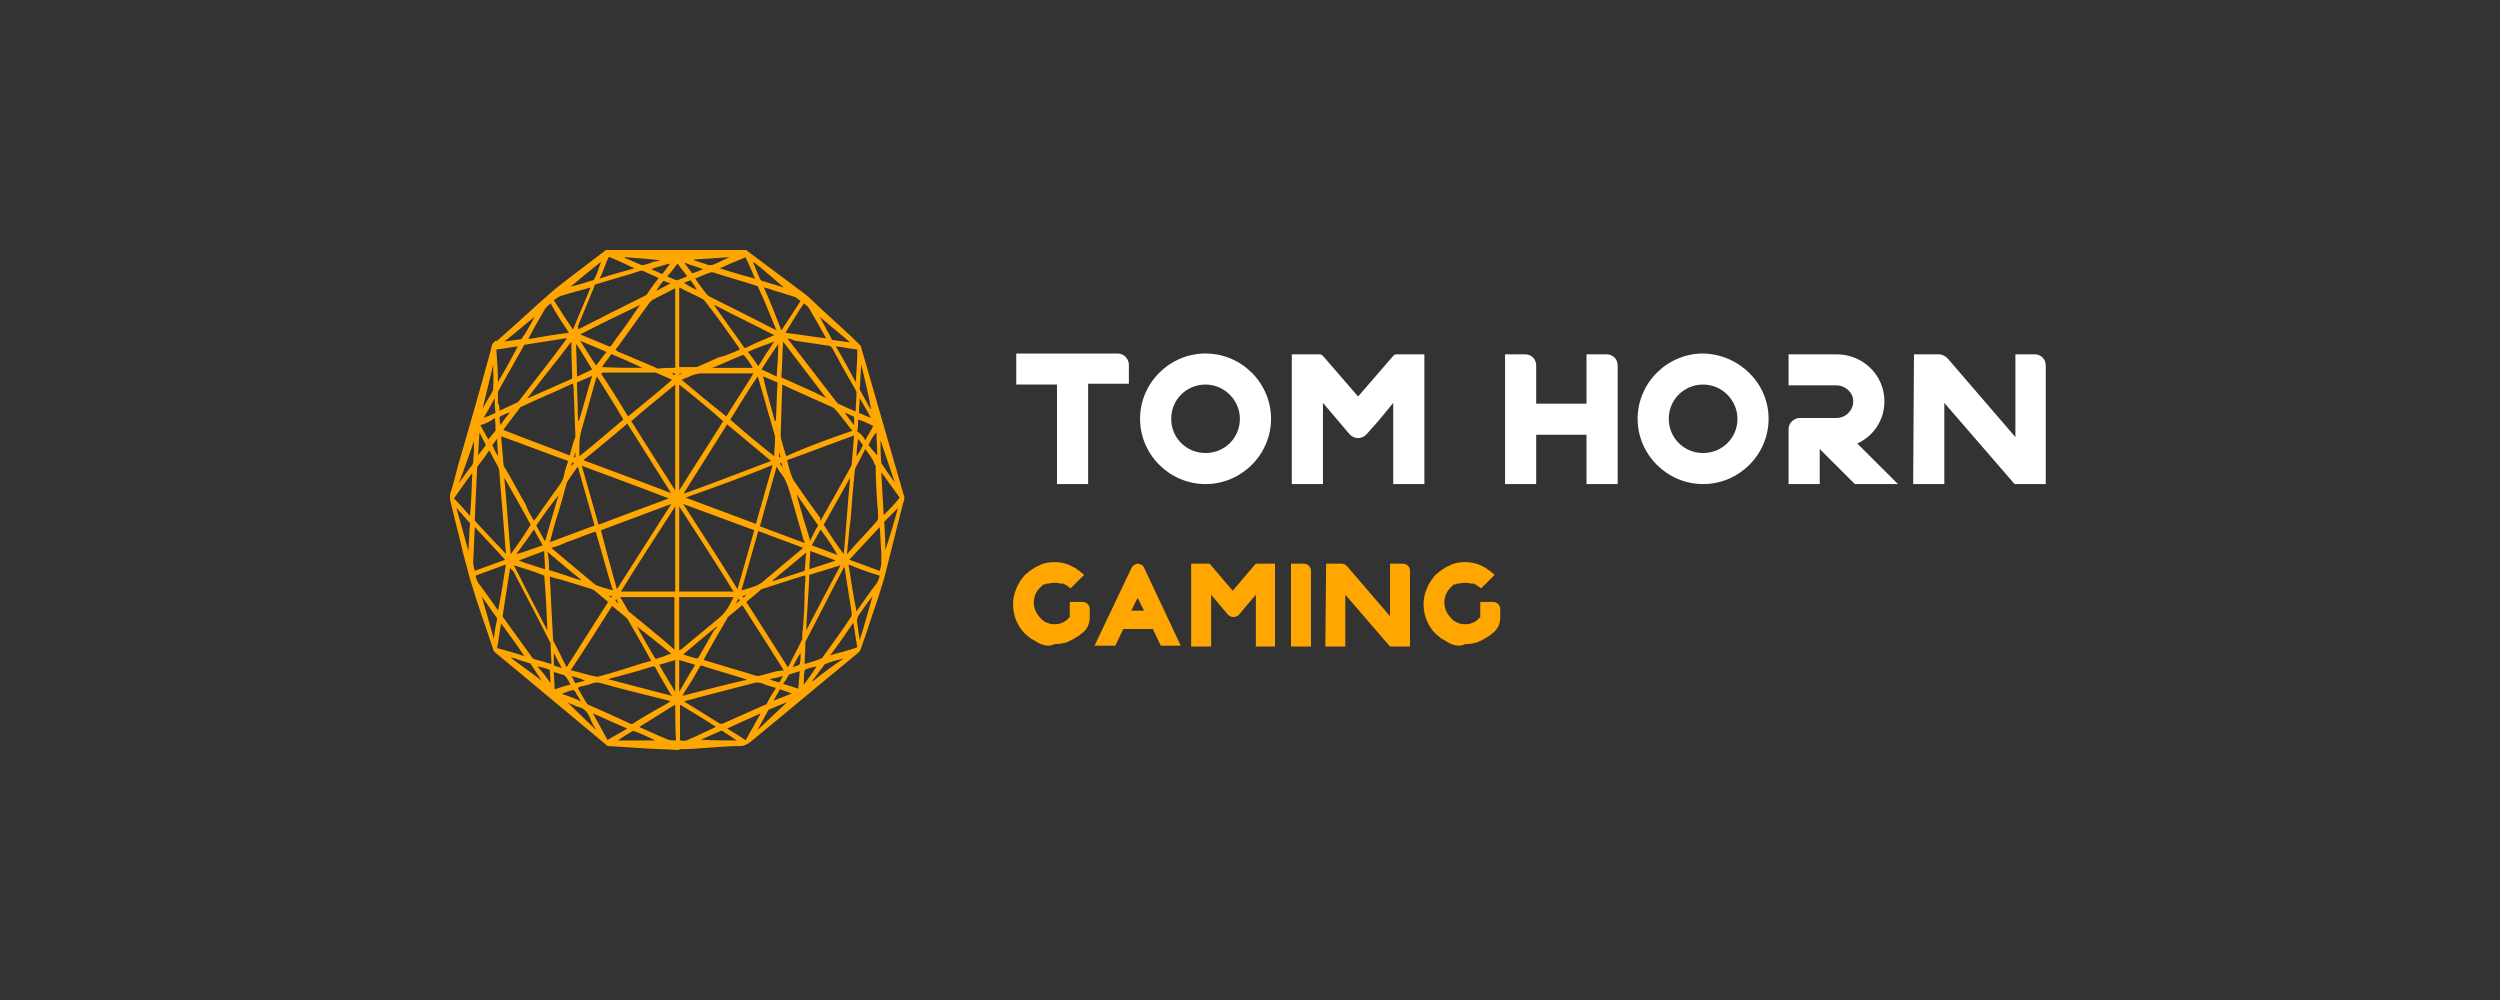 <?xml version="1.0" encoding="UTF-8"?>
<svg width="200px" height="80px" viewBox="0 0 200 80" version="1.1" xmlns="http://www.w3.org/2000/svg" xmlns:xlink="http://www.w3.org/1999/xlink">
    <rect x="0" y="0" width="200" height="80" fill="#333333" stroke="none"/>
    <title>tom-horn/ transparent-background / color-with-light-foreground / logo  </title>
    <g id="tom-horn/-transparent-background-/-color-with-light-foreground-/-logo--" stroke="none" stroke-width="1" fill="none" fill-rule="evenodd">
        <g id="Group" transform="translate(36, 20)" fill-rule="nonzero">
            <path d="M18.21,40 C17.379,39.936 16.485,39.936 15.654,39.873 C14.632,39.809 13.673,39.745 12.651,39.682 C12.587,39.682 12.523,39.618 12.459,39.554 C10.415,37.834 8.306,36.115 6.262,34.395 C5.367,33.631 4.473,32.93 3.578,32.166 C3.514,32.102 3.45,32.038 3.45,31.911 C2.811,30.064 2.172,28.217 1.597,26.306 C1.406,25.605 1.214,24.841 1.022,24.14 C0.703,22.739 0.319,21.338 0,19.936 C0,19.809 0,19.682 0,19.554 C0.256,18.79 0.447,18.025 0.639,17.261 C1.533,14.204 2.428,11.083 3.259,8.025 C3.259,7.898 3.322,7.834 3.322,7.707 C3.386,7.452 3.514,7.389 3.642,7.261 C3.706,7.325 3.77,7.261 3.77,7.261 C5.239,5.987 6.645,4.65 8.114,3.376 C8.69,2.866 9.328,2.42 9.967,1.911 C10.798,1.274 11.565,0.701 12.395,0.064 C12.459,0 12.523,0 12.587,0 C16.293,0 19.935,0 23.641,0 C23.705,0 23.768,0 23.768,0.064 C25.302,1.21 26.835,2.357 28.369,3.503 C28.88,3.885 29.327,4.395 29.838,4.841 C30.797,5.732 31.819,6.624 32.777,7.58 C32.841,7.643 32.905,7.707 32.905,7.834 C33.991,11.656 35.142,15.541 36.228,19.363 C36.228,19.363 36.228,19.363 36.228,19.427 C36.419,19.745 36.356,20 36.228,20.318 C35.717,22.293 35.269,24.204 34.758,26.178 C34.566,26.879 34.311,27.58 34.119,28.217 C33.672,29.49 33.289,30.764 32.841,31.975 C32.777,32.102 32.714,32.166 32.65,32.229 C29.774,34.586 26.899,37.006 24.024,39.363 C23.768,39.554 23.513,39.682 23.257,39.682 C22.427,39.682 21.596,39.745 20.765,39.809 C19.935,39.873 19.168,39.936 18.337,39.936 C18.401,40 18.274,40 18.21,40 L18.21,40 Z M23.705,28.153 C24.791,29.873 25.941,31.656 27.027,33.376 C27.027,33.376 27.027,33.312 27.091,33.312 C27.41,32.611 27.794,31.975 28.113,31.274 C28.113,31.21 28.177,31.21 28.177,31.146 C28.177,30.828 28.177,30.573 28.241,30.255 C28.305,29.299 28.369,28.408 28.369,27.452 C28.369,27.006 28.433,26.561 28.433,26.051 C28.369,26.051 28.369,26.051 28.305,26.051 C27.155,26.433 26.069,26.752 24.919,27.134 C24.919,27.134 24.855,27.134 24.855,27.197 C24.407,27.58 24.088,27.834 23.705,28.153 Z M7.987,26.115 C7.987,26.561 8.051,27.006 8.051,27.452 C8.114,28.662 8.178,29.873 8.242,31.083 C8.242,31.146 8.242,31.274 8.306,31.338 C8.626,31.975 8.945,32.611 9.265,33.248 C9.265,33.312 9.328,33.312 9.328,33.376 C10.415,31.656 11.565,29.873 12.651,28.153 C12.268,27.834 11.884,27.516 11.501,27.197 C11.501,27.197 11.437,27.197 11.373,27.134 C10.542,26.879 9.712,26.624 8.881,26.369 C8.626,26.306 8.306,26.242 7.987,26.115 Z M6.709,21.656 C6.773,21.592 6.773,21.529 6.837,21.529 C7.476,20.573 8.178,19.618 8.817,18.726 C8.945,18.535 9.073,18.28 9.137,17.962 C9.201,17.58 9.328,17.261 9.456,16.879 C7.667,16.242 5.878,15.541 4.089,14.904 C4.153,15.669 4.217,16.433 4.281,17.134 C4.281,17.261 4.345,17.389 4.409,17.452 C4.984,18.408 5.495,19.427 6.07,20.382 C6.198,20.828 6.453,21.21 6.709,21.656 Z M29.647,21.656 C29.647,21.656 29.647,21.592 29.647,21.656 C30.477,20.191 31.308,18.726 32.075,17.325 C32.075,17.261 32.139,17.197 32.139,17.197 C32.139,16.879 32.202,16.624 32.202,16.306 C32.266,15.86 32.266,15.35 32.33,14.841 C30.541,15.478 28.752,16.178 26.963,16.815 C27.091,17.325 27.219,17.834 27.41,18.28 C27.41,18.344 27.474,18.344 27.474,18.408 C28.177,19.427 28.88,20.446 29.647,21.465 C29.583,21.592 29.583,21.592 29.647,21.656 Z M26.708,33.631 C25.621,31.911 24.535,30.191 23.385,28.408 C23.002,28.726 22.618,29.045 22.235,29.363 C22.235,29.363 22.171,29.427 22.171,29.49 C21.532,30.573 20.893,31.656 20.318,32.739 C20.318,32.739 20.318,32.803 20.254,32.803 C20.318,32.803 20.318,32.803 20.318,32.803 C21.724,33.248 23.13,33.631 24.535,34.076 C24.599,34.076 24.663,34.076 24.727,34.076 C25.174,33.949 25.685,33.822 26.133,33.694 C26.324,33.694 26.516,33.631 26.708,33.631 Z M16.101,32.866 C16.101,32.803 16.101,32.803 16.101,32.866 C15.462,31.72 14.823,30.573 14.184,29.49 L14.121,29.427 C13.737,29.108 13.354,28.79 12.97,28.471 C11.884,30.191 10.798,31.911 9.648,33.631 C9.712,33.631 9.712,33.631 9.712,33.631 C10.287,33.758 10.862,33.949 11.437,34.076 C11.565,34.076 11.693,34.14 11.82,34.14 C13.034,33.822 14.184,33.439 15.398,33.057 C15.654,32.994 15.846,32.93 16.101,32.866 Z M23.193,7.962 C23.13,7.898 23.13,7.898 23.13,7.834 C22.235,6.561 21.34,5.287 20.382,4.076 C20.318,4.013 20.318,4.013 20.254,3.949 C19.679,3.631 19.04,3.376 18.465,3.057 C18.465,3.057 18.401,3.057 18.337,2.994 C18.337,5.159 18.337,7.261 18.337,9.363 C18.401,9.363 18.401,9.363 18.465,9.363 C18.849,9.363 19.296,9.363 19.679,9.363 C19.743,9.363 19.807,9.363 19.871,9.299 C20.382,9.108 20.893,8.854 21.468,8.599 C22.043,8.471 22.618,8.217 23.193,7.962 Z M18.018,9.427 C18.018,7.261 18.018,5.159 18.018,3.057 C17.954,3.057 17.954,3.121 17.89,3.121 C17.315,3.439 16.74,3.694 16.165,4.013 C16.101,4.076 16.037,4.14 15.973,4.204 C15.079,5.414 14.248,6.624 13.354,7.834 C13.29,7.898 13.226,7.962 13.226,7.962 C13.29,8.025 13.354,8.025 13.354,8.089 C14.376,8.535 15.334,8.917 16.357,9.363 C16.485,9.427 16.548,9.49 16.676,9.49 C17.06,9.427 17.507,9.427 18.018,9.427 Z M32.202,14.459 C32.139,14.395 32.139,14.395 32.075,14.331 C31.691,13.822 31.308,13.312 30.861,12.803 C30.797,12.739 30.733,12.675 30.669,12.611 C29.647,12.166 28.56,11.656 27.538,11.21 C27.219,11.083 26.899,10.892 26.58,10.764 C26.58,10.828 26.58,10.892 26.58,10.955 C26.516,12.166 26.516,13.439 26.452,14.65 C26.452,14.841 26.452,15.032 26.516,15.223 C26.644,15.605 26.708,15.924 26.835,16.306 C26.835,16.369 26.899,16.433 26.899,16.497 C28.56,15.732 30.349,15.096 32.202,14.459 Z M9.584,16.433 C9.712,15.924 9.84,15.414 10.031,14.968 C10.031,14.904 10.031,14.841 10.031,14.777 C9.967,13.694 9.967,12.611 9.904,11.529 C9.904,11.274 9.904,11.019 9.84,10.701 C9.776,10.701 9.776,10.701 9.776,10.701 C8.434,11.338 7.028,11.911 5.687,12.548 C5.623,12.548 5.623,12.611 5.559,12.675 C5.175,13.185 4.728,13.758 4.345,14.268 C4.345,14.331 4.281,14.331 4.281,14.395 C6.006,15.096 7.795,15.732 9.584,16.433 Z M18.337,20.51 C18.337,22.803 18.337,25.096 18.337,27.325 C19.807,27.325 21.213,27.325 22.682,27.325 C21.277,25.032 19.807,22.803 18.337,20.51 Z M13.673,27.325 C15.143,27.325 16.548,27.325 18.018,27.325 C18.018,25.032 18.018,22.803 18.018,20.51 C16.548,22.803 15.079,25.032 13.673,27.325 Z M18.337,10.764 C18.337,13.567 18.337,16.369 18.337,19.236 C19.488,17.389 20.702,15.541 21.852,13.694 C20.702,12.675 19.551,11.72 18.337,10.764 Z M18.018,19.236 C18.018,16.369 18.018,13.631 18.018,10.764 C16.868,11.72 15.654,12.675 14.504,13.694 C15.654,15.541 16.804,17.325 18.018,19.236 Z M23.002,27.134 C23.449,25.541 23.896,24.013 24.343,22.42 C22.427,21.72 20.574,21.019 18.657,20.318 C20.127,22.611 21.596,24.841 23.002,27.134 Z M13.354,27.134 C14.823,24.841 16.229,22.611 17.699,20.318 L17.699,20.318 C15.846,21.019 13.929,21.72 12.076,22.42 C12.459,23.949 12.907,25.541 13.354,27.134 Z M10.67,16.815 C13.034,17.707 15.334,18.535 17.635,19.427 C17.635,19.427 17.635,19.427 17.635,19.363 C16.485,17.516 15.334,15.732 14.184,13.885 C13.034,14.904 11.82,15.86 10.67,16.815 Z M22.171,13.949 C21.021,15.796 19.871,17.58 18.721,19.427 C18.721,19.427 18.721,19.427 18.721,19.49 C21.021,18.662 23.321,17.771 25.685,16.879 C24.471,15.86 23.321,14.904 22.171,13.949 Z M17.507,19.873 L17.507,19.873 C15.207,18.981 12.907,18.153 10.542,17.261 C10.99,18.854 11.437,20.382 11.884,21.975 C13.737,21.274 15.59,20.573 17.507,19.873 Z M18.849,19.809 C18.849,19.873 18.849,19.873 18.849,19.809 C20.702,20.51 22.618,21.21 24.471,21.911 C24.919,20.318 25.366,18.79 25.813,17.197 C23.513,18.153 21.149,18.981 18.849,19.809 Z M33.225,15.924 C32.969,16.433 32.714,16.879 32.458,17.389 C32.458,17.452 32.394,17.516 32.394,17.58 C32.33,18.217 32.266,18.917 32.202,19.554 C32.139,20.51 32.075,21.465 31.947,22.357 C31.883,22.994 31.819,23.631 31.755,24.331 L31.819,24.268 C32.586,23.376 33.416,22.548 34.183,21.656 C34.183,21.592 34.247,21.529 34.247,21.465 C34.247,21.083 34.247,20.764 34.183,20.382 C34.119,19.363 34.055,18.344 34.055,17.325 C34.055,17.261 34.055,17.197 33.991,17.197 C33.864,16.752 33.544,16.369 33.225,15.924 Z M4.473,24.331 C4.473,24.013 4.409,23.758 4.409,23.503 C4.281,21.656 4.089,19.745 3.961,17.898 C3.961,17.643 3.898,17.389 3.77,17.197 C3.578,16.879 3.386,16.497 3.195,16.115 L3.131,16.051 C2.811,16.497 2.556,16.879 2.236,17.261 C2.236,17.261 2.236,17.325 2.172,17.389 C2.108,18.79 2.045,20.127 1.981,21.529 C1.981,21.592 1.981,21.656 2.045,21.72 C2.556,22.293 3.131,22.866 3.642,23.439 C3.898,23.694 4.217,24.013 4.473,24.331 Z M28.369,33.121 C28.816,32.994 29.263,32.866 29.711,32.675 C29.774,32.675 29.774,32.611 29.838,32.548 C30.605,31.465 31.372,30.446 32.075,29.363 C32.139,29.299 32.139,29.172 32.139,29.045 C32.011,28.217 31.883,27.389 31.755,26.624 C31.691,26.242 31.627,25.796 31.563,25.35 C31.563,25.414 31.5,25.414 31.5,25.414 C30.477,27.325 29.519,29.299 28.497,31.21 C28.497,31.274 28.433,31.274 28.433,31.338 C28.433,31.975 28.369,32.548 28.369,33.121 Z M4.792,25.414 C4.792,25.478 4.792,25.478 4.792,25.541 C4.6,26.752 4.409,27.962 4.217,29.236 C4.217,29.299 4.217,29.363 4.281,29.427 C5.048,30.51 5.814,31.529 6.581,32.611 C6.645,32.675 6.709,32.739 6.773,32.739 C7.028,32.803 7.22,32.866 7.476,32.93 C7.667,32.994 7.859,33.057 8.114,33.121 C8.114,32.611 8.051,32.102 8.051,31.592 C8.051,31.465 8.051,31.401 7.987,31.338 C7.028,29.427 6.006,27.516 5.048,25.669 C4.856,25.541 4.856,25.478 4.792,25.414 Z M27.027,7.07 C27.027,7.134 26.963,7.134 27.027,7.07 C27.027,7.134 27.027,7.134 27.091,7.197 C28.369,8.854 29.647,10.51 30.925,12.166 C30.988,12.229 31.052,12.293 31.052,12.293 C31.436,12.484 31.883,12.675 32.33,12.866 C32.394,12.866 32.394,12.866 32.458,12.93 C32.458,12.866 32.458,12.803 32.458,12.739 C32.458,12.293 32.522,11.911 32.522,11.465 C32.522,11.401 32.522,11.274 32.458,11.21 C31.819,10.127 31.18,8.981 30.605,7.898 C30.477,7.707 30.413,7.643 30.222,7.643 C29.327,7.516 28.497,7.389 27.602,7.261 C27.346,7.134 27.219,7.134 27.027,7.07 Z M3.961,12.866 C4.025,12.866 4.025,12.803 4.089,12.803 C4.473,12.611 4.92,12.42 5.303,12.229 C5.367,12.229 5.431,12.166 5.495,12.102 C6.773,10.446 8.051,8.854 9.265,7.197 C9.265,7.197 9.328,7.134 9.328,7.07 C9.265,7.07 9.265,7.07 9.201,7.07 C8.114,7.261 7.092,7.389 6.006,7.58 C5.942,7.58 5.878,7.643 5.878,7.707 C5.239,8.854 4.536,10.064 3.898,11.21 C3.898,11.274 3.834,11.338 3.834,11.401 C3.834,11.72 3.834,11.975 3.834,12.229 C3.961,12.42 3.961,12.611 3.961,12.866 Z M19.615,2.293 L19.615,2.293 C19.935,2.739 20.19,3.121 20.51,3.503 C20.574,3.567 20.638,3.631 20.702,3.694 C22.491,4.586 24.28,5.478 26.005,6.369 C26.069,6.369 26.069,6.369 26.133,6.433 C26.133,6.369 26.133,6.369 26.069,6.306 C25.621,5.223 25.174,4.076 24.663,2.994 C24.663,2.93 24.599,2.866 24.535,2.866 C23.385,2.484 22.171,2.166 21.021,1.783 C20.957,1.783 20.957,1.783 20.893,1.783 C20.446,1.911 20.063,2.102 19.615,2.293 Z M10.223,6.369 C10.287,6.369 10.287,6.369 10.223,6.369 C12.076,5.414 13.865,4.522 15.654,3.631 C15.718,3.631 15.718,3.567 15.782,3.503 C16.037,3.121 16.293,2.739 16.612,2.357 C16.612,2.357 16.676,2.293 16.676,2.229 C16.229,2.038 15.846,1.847 15.398,1.656 C15.334,1.656 15.334,1.656 15.271,1.656 C14.121,2.038 12.907,2.357 11.693,2.739 C11.629,2.739 11.565,2.803 11.565,2.866 C11.118,3.949 10.67,5.032 10.223,6.115 C10.287,6.242 10.287,6.306 10.223,6.369 Z M18.721,36.115 C18.785,36.115 18.785,36.178 18.721,36.115 C19.743,36.752 20.702,37.325 21.596,37.898 C21.66,37.898 21.724,37.898 21.788,37.898 C22.938,37.389 24.088,36.879 25.238,36.369 C25.302,36.369 25.366,36.306 25.366,36.242 C25.557,35.86 25.749,35.541 26.005,35.159 C26.005,35.096 26.069,35.096 26.069,35.032 C25.685,34.904 25.302,34.841 24.919,34.65 C24.727,34.586 24.471,34.586 24.28,34.65 C22.81,35.032 21.34,35.414 19.871,35.796 C19.488,35.924 19.104,35.987 18.721,36.115 Z M17.635,36.115 C17.571,36.115 17.571,36.115 17.507,36.051 C15.718,35.605 13.865,35.159 12.076,34.65 C11.884,34.586 11.693,34.586 11.437,34.65 C11.118,34.777 10.862,34.841 10.542,34.904 C10.415,34.904 10.351,34.968 10.223,35.032 C10.479,35.478 10.67,35.86 10.926,36.242 C10.99,36.306 10.99,36.369 11.054,36.369 C12.204,36.879 13.354,37.389 14.44,37.898 C14.504,37.962 14.568,37.898 14.632,37.898 C15.207,37.516 15.846,37.134 16.421,36.815 C16.868,36.561 17.251,36.369 17.635,36.115 Z M11.756,10.127 C11.756,10.191 11.693,10.255 11.693,10.255 C11.309,11.592 10.926,12.994 10.542,14.331 C10.415,14.777 10.351,15.159 10.351,15.605 C10.351,15.86 10.351,16.115 10.351,16.369 C10.351,16.369 10.351,16.433 10.351,16.497 C11.565,15.541 12.715,14.522 13.865,13.567 C13.226,12.42 12.459,11.274 11.756,10.127 Z M25.941,16.497 C25.941,15.987 26.005,15.478 26.005,15.032 C26.005,14.968 26.005,14.968 26.005,14.904 C25.557,13.376 25.11,11.783 24.663,10.255 C24.663,10.191 24.663,10.191 24.599,10.127 C23.832,11.274 23.13,12.42 22.427,13.567 C23.577,14.586 24.727,15.541 25.941,16.497 Z M24.791,22.102 C26.005,22.548 27.155,22.994 28.369,23.439 C28.369,23.376 28.369,23.312 28.305,23.248 C27.922,21.975 27.602,20.764 27.219,19.49 C27.027,18.854 26.835,18.28 26.452,17.834 C26.324,17.707 26.26,17.516 26.133,17.325 C25.685,18.917 25.238,20.51 24.791,22.102 Z M7.987,23.376 C9.201,22.93 10.351,22.484 11.565,22.038 C11.118,20.446 10.67,18.917 10.223,17.325 C9.967,17.707 9.648,18.089 9.392,18.535 C9.392,18.599 9.328,18.599 9.328,18.662 C9.073,19.618 8.817,20.573 8.498,21.529 C8.306,22.102 8.178,22.739 7.987,23.376 Z M28.241,23.822 C27.027,23.376 25.877,22.93 24.663,22.484 C24.216,24.076 23.768,25.605 23.321,27.197 C23.385,27.197 23.385,27.197 23.449,27.197 C23.705,27.134 24.024,27.006 24.28,26.943 C24.471,26.879 24.727,26.752 24.919,26.624 C26.005,25.732 27.027,24.841 28.113,23.949 C28.177,23.885 28.177,23.885 28.241,23.822 Z M8.114,23.822 C8.178,23.885 8.178,23.885 8.242,23.949 C9.328,24.841 10.351,25.732 11.437,26.624 C11.629,26.815 11.82,26.879 12.076,26.943 C12.204,27.006 12.395,27.07 12.523,27.07 C12.651,27.134 12.843,27.197 13.034,27.197 C13.034,27.134 13.034,27.07 12.97,27.07 C12.523,25.605 12.14,24.14 11.693,22.675 C11.693,22.548 11.629,22.548 11.565,22.548 C10.798,22.803 10.095,23.121 9.328,23.376 C8.945,23.567 8.562,23.694 8.114,23.822 Z M18.337,27.771 C18.337,29.172 18.337,30.573 18.337,32.038 C18.401,31.975 18.401,31.975 18.465,31.975 C19.488,31.146 20.446,30.318 21.468,29.49 C21.852,29.172 22.171,28.79 22.427,28.28 C22.491,28.089 22.618,27.962 22.682,27.771 C21.277,27.771 19.807,27.771 18.337,27.771 Z M13.609,27.771 C13.865,28.153 14.057,28.535 14.248,28.854 C14.312,28.917 14.312,28.981 14.376,28.981 C15.526,29.936 16.74,30.892 17.89,31.911 L17.954,31.975 C17.954,30.573 17.954,29.172 17.954,27.771 C16.548,27.771 15.079,27.771 13.609,27.771 Z M22.107,13.312 C22.81,12.166 23.577,11.019 24.28,9.873 C24.216,9.873 24.152,9.873 24.088,9.873 C22.746,9.873 21.404,9.873 20.127,9.873 C19.871,9.873 19.679,9.936 19.424,10 C19.168,10.127 18.849,10.255 18.529,10.382 C19.743,11.401 20.893,12.357 22.107,13.312 Z M12.076,9.873 C12.843,11.019 13.545,12.166 14.248,13.312 C15.398,12.357 16.612,11.401 17.762,10.382 C17.699,10.382 17.699,10.318 17.635,10.318 C17.315,10.191 16.932,10 16.612,9.873 C16.548,9.873 16.485,9.809 16.421,9.809 C15.015,9.809 13.609,9.809 12.204,9.809 C12.204,9.873 12.14,9.873 12.076,9.873 Z M31.5,24.331 C31.691,22.293 31.819,20.255 32.011,18.217 L32.011,18.217 C31.308,19.49 30.605,20.701 29.902,21.975 C30.413,22.803 30.925,23.567 31.5,24.331 Z M4.856,24.331 C5.431,23.567 5.942,22.803 6.453,21.975 C5.75,20.701 5.048,19.427 4.345,18.217 L4.345,18.217 C4.536,20.255 4.664,22.293 4.856,24.331 Z M5.111,25.223 C6.006,27.006 6.901,28.726 7.795,30.446 L7.795,30.446 C7.731,28.981 7.667,27.516 7.539,26.051 C6.773,25.732 5.942,25.478 5.111,25.223 Z M28.497,30.446 C28.497,30.446 28.56,30.446 28.497,30.446 C29.391,28.726 30.286,27.006 31.244,25.223 C30.413,25.478 29.583,25.732 28.752,25.987 C28.688,27.452 28.56,28.917 28.497,30.446 Z M9.712,7.325 C8.562,8.854 7.348,10.318 6.198,11.847 L6.262,11.847 C7.412,11.338 8.562,10.828 9.712,10.318 C9.776,10.318 9.776,10.255 9.776,10.127 C9.776,9.427 9.712,8.726 9.712,8.025 C9.712,7.771 9.712,7.58 9.712,7.325 Z M30.094,11.847 C30.094,11.847 30.158,11.847 30.094,11.847 C28.944,10.318 27.794,8.854 26.644,7.325 C26.644,7.389 26.644,7.452 26.644,7.452 C26.58,8.344 26.58,9.172 26.516,10.064 C26.516,10.191 26.516,10.255 26.644,10.255 C27.474,10.637 28.369,11.019 29.199,11.401 C29.519,11.592 29.838,11.72 30.094,11.847 Z M15.207,4.395 L15.207,4.395 C13.609,5.159 12.012,5.924 10.415,6.752 C11.181,7.07 11.948,7.389 12.715,7.707 C12.779,7.771 12.843,7.707 12.907,7.643 C13.418,6.879 13.993,6.178 14.504,5.414 C14.696,5.096 14.951,4.777 15.207,4.395 Z M25.941,6.815 C25.941,6.752 25.941,6.752 25.941,6.815 C24.343,5.987 22.746,5.223 21.149,4.395 L21.149,4.459 C21.213,4.522 21.277,4.586 21.34,4.713 C22.043,5.732 22.81,6.752 23.513,7.771 C23.513,7.834 23.577,7.834 23.641,7.834 C24.407,7.452 25.174,7.134 25.941,6.815 Z M18.593,35.669 C20.318,35.223 21.979,34.777 23.705,34.395 C23.705,34.331 23.641,34.331 23.641,34.331 C22.491,33.949 21.277,33.631 20.127,33.248 C20.063,33.248 19.999,33.248 19.999,33.312 C19.679,33.885 19.36,34.459 18.976,35.032 C18.785,35.287 18.721,35.478 18.593,35.669 Z M12.651,34.331 C12.651,34.331 12.651,34.395 12.651,34.331 C14.312,34.777 16.037,35.223 17.762,35.669 C17.762,35.605 17.762,35.605 17.699,35.605 C17.251,34.841 16.804,34.14 16.421,33.376 C16.357,33.312 16.293,33.312 16.229,33.312 C15.398,33.567 14.568,33.822 13.801,34.013 C13.418,34.14 13.034,34.204 12.651,34.331 Z M11.245,2.994 C11.181,2.994 11.181,2.994 11.245,2.994 C10.415,3.248 9.584,3.439 8.817,3.694 C8.626,3.758 8.498,3.885 8.306,4.013 C8.817,4.841 9.328,5.605 9.84,6.369 C10.287,5.223 10.798,4.14 11.245,2.994 Z M25.11,2.994 C25.621,4.14 26.069,5.287 26.516,6.433 C27.027,5.669 27.538,4.841 28.049,4.076 C27.858,3.949 27.73,3.822 27.602,3.758 C27.027,3.567 26.516,3.439 25.941,3.248 C25.621,3.121 25.366,3.057 25.11,2.994 Z M31.883,25.159 C32.075,26.433 32.266,27.643 32.522,28.917 C32.586,28.854 32.586,28.79 32.65,28.726 C33.161,28.025 33.608,27.325 34.119,26.688 C34.247,26.497 34.311,26.306 34.375,26.051 C33.48,25.796 32.65,25.478 31.883,25.159 Z M3.834,28.917 C3.834,28.917 3.898,28.854 3.834,28.917 C4.089,27.643 4.281,26.433 4.473,25.159 C3.642,25.478 2.875,25.732 2.045,26.051 C2.108,26.306 2.172,26.497 2.3,26.688 C2.811,27.325 3.259,28.025 3.77,28.726 C3.834,28.79 3.834,28.854 3.834,28.917 Z M34.375,22.166 C33.544,23.057 32.777,23.885 31.947,24.777 C32.777,25.096 33.544,25.35 34.375,25.669 C34.503,25.223 34.503,25.223 34.503,24.777 C34.503,24.586 34.503,24.331 34.503,24.14 C34.439,23.439 34.439,22.803 34.375,22.166 Z M1.981,22.166 C1.981,22.229 1.981,22.229 1.981,22.293 C1.917,23.185 1.917,24.076 1.853,24.904 C1.853,25.159 1.917,25.414 1.981,25.669 C2.811,25.35 3.578,25.096 4.409,24.777 C3.578,23.885 2.747,22.994 1.981,22.166 Z M30.094,7.07 C29.647,6.242 29.199,5.478 28.752,4.713 C28.624,4.459 28.433,4.395 28.305,4.268 C27.794,5.032 27.346,5.796 26.835,6.624 C27.922,6.752 29.008,6.943 30.094,7.07 Z M9.52,6.624 C9.009,5.86 8.498,5.096 8.051,4.268 C7.923,4.395 7.731,4.522 7.603,4.713 C7.156,5.478 6.709,6.242 6.325,7.006 C6.325,7.006 6.325,7.07 6.262,7.134 C7.348,6.943 8.434,6.752 9.52,6.624 Z M21.277,38.153 C20.318,37.516 19.36,36.943 18.401,36.369 C18.401,37.325 18.401,38.28 18.401,39.236 C18.593,39.236 18.721,39.299 18.913,39.236 C19.679,38.917 20.446,38.535 21.277,38.153 Z M18.018,36.369 C17.06,36.943 16.101,37.58 15.143,38.153 C15.207,38.153 15.207,38.217 15.271,38.217 C15.973,38.535 16.676,38.854 17.443,39.172 C17.635,39.236 17.826,39.236 18.082,39.236 C18.018,38.28 18.018,37.325 18.018,36.369 Z M35.972,19.809 C35.461,19.108 35.014,18.471 34.503,17.771 C34.566,18.917 34.63,20.064 34.694,21.21 C35.142,20.764 35.589,20.318 35.972,19.809 Z M1.789,17.834 L1.789,17.834 C1.278,18.471 0.831,19.172 0.319,19.873 C0.767,20.318 1.15,20.764 1.597,21.274 C1.725,20.064 1.725,18.917 1.789,17.834 Z M3.834,10.573 C4.409,9.618 4.92,8.662 5.431,7.707 C4.856,7.771 4.281,7.898 3.706,7.962 C3.77,8.79 3.834,9.682 3.834,10.573 Z M32.586,7.962 C32.011,7.898 31.436,7.771 30.861,7.707 C31.436,8.662 31.947,9.618 32.458,10.573 C32.522,9.618 32.586,8.79 32.586,7.962 Z M5.942,32.484 L5.942,32.484 C5.367,31.592 4.728,30.764 4.089,29.873 C3.961,30.51 3.898,31.146 3.77,31.847 C4.473,32.038 5.175,32.229 5.942,32.484 Z M30.413,32.42 C30.413,32.484 30.413,32.484 30.413,32.42 C31.116,32.229 31.883,32.038 32.586,31.783 C32.458,31.146 32.394,30.51 32.266,29.809 C31.627,30.764 31.052,31.592 30.413,32.42 Z M22.171,38.28 C22.682,38.599 23.13,38.854 23.577,39.172 C23.641,39.236 23.705,39.236 23.705,39.108 C24.088,38.471 24.407,37.834 24.791,37.197 C24.791,37.197 24.791,37.134 24.855,37.07 C24.024,37.452 23.13,37.834 22.171,38.28 Z M14.184,38.28 C13.226,37.898 12.331,37.452 11.437,37.07 C11.82,37.771 12.204,38.471 12.587,39.172 C12.587,39.172 12.651,39.236 12.651,39.172 C13.162,38.854 13.673,38.599 14.184,38.28 Z M14.759,1.465 C14.696,1.401 14.696,1.401 14.759,1.465 C14.057,1.146 13.418,0.828 12.779,0.573 C12.715,0.573 12.715,0.573 12.651,0.637 C12.523,0.955 12.395,1.274 12.268,1.592 C12.204,1.847 12.076,2.038 11.948,2.293 C12.907,1.975 13.801,1.72 14.759,1.465 Z M21.596,1.465 C22.554,1.783 23.449,2.038 24.407,2.293 C24.407,2.229 24.343,2.166 24.343,2.166 C24.152,1.656 23.896,1.146 23.705,0.701 C23.641,0.573 23.641,0.573 23.513,0.637 C22.874,0.892 22.299,1.146 21.596,1.465 C21.66,1.401 21.66,1.401 21.596,1.465 Z M6.901,22.038 C7.156,22.484 7.348,22.866 7.603,23.312 C7.987,22.038 8.306,20.828 8.69,19.618 L8.69,19.618 C8.051,20.382 7.476,21.21 6.901,22.038 Z M29.455,22.038 C28.88,21.21 28.305,20.382 27.73,19.554 L27.73,19.554 C28.049,20.764 28.433,22.038 28.816,23.248 C29.008,22.866 29.199,22.42 29.455,22.038 Z M11.373,10.064 C11.373,10.064 11.309,10.064 11.373,10.064 C10.99,10.255 10.606,10.382 10.223,10.573 C10.159,10.573 10.159,10.637 10.159,10.701 C10.159,11.401 10.223,12.102 10.223,12.866 C10.223,13.185 10.223,13.439 10.287,13.758 L10.287,13.758 C10.67,12.548 10.99,11.274 11.373,10.064 Z M26.005,13.758 C26.005,13.758 26.069,13.758 26.005,13.758 C26.005,13.694 26.005,13.631 26.069,13.631 C26.133,12.675 26.133,11.72 26.196,10.701 C26.196,10.637 26.196,10.573 26.133,10.573 C25.813,10.446 25.43,10.255 25.11,10.127 L25.046,10.127 C25.302,11.274 25.685,12.548 26.005,13.758 Z M14.951,30.127 C15.015,30.127 15.015,30.127 14.951,30.127 C15.462,31.019 15.91,31.847 16.421,32.675 C16.485,32.739 16.548,32.739 16.548,32.675 C16.804,32.611 17.06,32.548 17.315,32.42 C17.443,32.357 17.571,32.357 17.699,32.293 C16.804,31.592 15.91,30.828 14.951,30.127 Z M21.34,30.127 L21.34,30.127 C20.446,30.828 19.551,31.592 18.657,32.357 L18.657,32.357 C19.04,32.484 19.424,32.611 19.743,32.675 C19.807,32.675 19.871,32.611 19.871,32.611 C20.318,31.847 20.702,31.146 21.149,30.382 C21.277,30.318 21.34,30.255 21.34,30.127 Z M7.923,25.605 C8.817,25.86 9.648,26.178 10.479,26.433 C10.479,26.433 10.479,26.433 10.479,26.369 C9.584,25.669 8.69,24.904 7.795,24.14 C7.923,24.713 7.923,25.159 7.923,25.605 Z M28.497,24.204 C27.602,24.968 26.708,25.669 25.813,26.433 C25.813,26.433 25.813,26.433 25.813,26.497 C26.644,26.242 27.538,25.924 28.369,25.669 C28.433,25.159 28.433,24.713 28.497,24.204 Z M15.398,9.427 C15.334,9.427 15.334,9.363 15.398,9.427 C14.568,9.045 13.737,8.662 12.97,8.344 C12.907,8.344 12.843,8.344 12.843,8.408 C12.651,8.726 12.395,8.981 12.204,9.299 C12.204,9.299 12.204,9.363 12.14,9.363 C13.226,9.427 14.312,9.427 15.398,9.427 Z M24.216,9.427 C24.216,9.363 24.216,9.363 24.216,9.427 C24.024,9.045 23.768,8.726 23.513,8.408 C23.513,8.408 23.449,8.408 23.385,8.408 C22.81,8.662 22.171,8.917 21.596,9.172 C21.404,9.236 21.213,9.363 20.957,9.427 L20.957,9.427 C22.043,9.427 23.13,9.427 24.216,9.427 Z M26.26,7.516 L26.26,7.516 C25.813,8.153 25.366,8.854 24.919,9.554 C25.366,9.745 25.749,9.936 26.133,10.127 C26.196,9.236 26.26,8.344 26.26,7.516 Z M10.095,7.516 L10.095,7.516 C10.095,8.408 10.159,9.236 10.159,10.127 C10.606,9.936 10.99,9.745 11.373,9.554 C10.926,8.854 10.542,8.153 10.095,7.516 Z M18.337,35.35 C18.785,34.586 19.168,33.885 19.615,33.185 C19.168,33.057 18.785,32.93 18.337,32.803 C18.337,33.631 18.337,34.459 18.337,35.35 Z M18.018,35.35 C18.018,34.459 18.018,33.631 18.018,32.803 C17.571,32.93 17.187,33.057 16.74,33.185 C17.124,33.885 17.571,34.586 18.018,35.35 Z M12.523,8.153 C11.82,7.834 11.118,7.58 10.415,7.261 L10.415,7.261 C10.862,7.962 11.245,8.599 11.693,9.236 C11.948,8.917 12.204,8.535 12.523,8.153 Z M23.832,8.153 C24.152,8.535 24.407,8.917 24.663,9.299 C25.046,8.662 25.494,7.962 25.941,7.325 L25.941,7.325 C25.238,7.58 24.535,7.834 23.832,8.153 Z M29.647,22.357 C29.391,22.803 29.199,23.185 28.944,23.631 C29.647,23.885 30.349,24.14 30.988,24.395 L30.988,24.395 C30.605,23.694 30.158,23.057 29.647,22.357 Z M7.412,23.631 C7.156,23.185 6.964,22.803 6.709,22.357 C6.262,23.057 5.75,23.694 5.303,24.331 L5.303,24.331 C6.006,24.14 6.645,23.885 7.412,23.631 Z M30.861,24.841 L30.861,24.841 C30.158,24.586 29.519,24.331 28.816,24.076 C28.816,24.586 28.752,25.032 28.752,25.541 C29.455,25.287 30.158,25.096 30.861,24.841 Z M7.603,25.541 C7.603,25.032 7.539,24.586 7.539,24.076 C6.837,24.331 6.198,24.586 5.495,24.841 L5.495,24.841 C6.134,25.096 6.837,25.287 7.603,25.541 Z M35.844,20.637 L35.844,20.637 C35.461,21.019 35.142,21.338 34.758,21.72 C34.758,21.72 34.694,21.847 34.758,21.911 C34.758,22.42 34.822,22.994 34.822,23.503 C34.822,23.694 34.822,23.822 34.822,24.013 L34.822,24.013 C35.205,22.866 35.525,21.783 35.844,20.637 Z M1.47,24.076 C1.47,24.013 1.47,24.013 1.47,24.076 C1.533,23.312 1.533,22.611 1.597,21.911 C1.597,21.847 1.597,21.783 1.533,21.783 C1.214,21.401 0.895,21.083 0.575,20.701 C0.575,20.701 0.575,20.701 0.511,20.637 C0.831,21.783 1.15,22.866 1.47,24.076 Z M33.8,27.707 L33.8,27.707 C33.416,28.153 33.097,28.662 32.777,29.108 C32.586,29.363 32.522,29.554 32.586,29.936 C32.65,30.318 32.714,30.764 32.777,31.21 C33.161,30 33.48,28.854 33.8,27.707 Z M3.514,31.146 C3.514,31.083 3.514,31.019 3.514,31.019 C3.578,30.51 3.642,30.064 3.77,29.554 C3.77,29.427 3.77,29.427 3.706,29.363 C3.322,28.854 3.003,28.344 2.62,27.834 L2.556,27.771 L2.556,27.771 C2.875,28.854 3.195,30 3.514,31.146 Z M12.076,0.955 L12.076,0.955 C11.245,1.592 10.415,2.293 9.648,2.93 C10.223,2.803 10.798,2.611 11.437,2.42 C11.501,2.42 11.501,2.357 11.565,2.293 C11.756,1.911 11.884,1.529 12.012,1.146 C12.012,1.146 12.076,1.019 12.076,0.955 Z M24.28,0.955 L24.28,0.955 C24.28,1.019 24.28,1.083 24.28,1.083 C24.471,1.465 24.599,1.911 24.791,2.293 C24.855,2.42 24.855,2.42 24.982,2.484 C25.302,2.548 25.557,2.675 25.877,2.739 C26.133,2.803 26.388,2.93 26.708,2.994 L26.708,2.994 C25.877,2.293 25.11,1.592 24.28,0.955 Z M32.011,7.389 L32.011,7.389 C31.18,6.688 30.413,6.051 29.583,5.35 C29.902,5.924 30.222,6.561 30.541,7.134 C30.541,7.197 30.605,7.197 30.605,7.197 C31.116,7.261 31.563,7.325 32.011,7.389 Z M6.773,5.35 L6.773,5.35 C5.942,5.987 5.175,6.688 4.345,7.325 C4.792,7.261 5.239,7.197 5.687,7.134 C5.75,7.134 5.75,7.134 5.75,7.07 C6.134,6.561 6.453,5.924 6.773,5.35 Z M2.428,14.013 C2.684,14.459 2.875,14.841 3.067,15.159 C3.259,14.904 3.45,14.713 3.642,14.459 L3.642,14.395 C3.642,14.076 3.642,13.758 3.578,13.439 C3.259,13.694 2.875,13.885 2.428,14.013 Z M33.225,15.223 C33.416,14.841 33.672,14.459 33.864,14.076 C33.48,13.885 33.097,13.694 32.65,13.567 C32.65,13.885 32.65,14.204 32.586,14.459 L32.586,14.522 C32.905,14.713 33.097,14.968 33.225,15.223 Z M18.976,2.102 C18.721,1.72 18.401,1.401 18.21,1.083 C17.954,1.401 17.699,1.783 17.379,2.102 C17.635,2.229 17.89,2.357 18.146,2.42 L18.21,2.42 C18.465,2.293 18.721,2.229 18.976,2.102 Z M27.985,33.694 C27.73,33.758 27.41,33.885 27.155,33.949 C27.155,33.949 27.091,33.949 27.091,34.013 C26.963,34.268 26.835,34.459 26.644,34.713 C27.091,34.841 27.474,34.968 27.858,35.096 C27.922,34.65 27.922,34.204 27.985,33.694 Z M9.648,34.777 C9.52,34.522 9.392,34.268 9.201,34.076 L9.137,34.013 C8.881,33.949 8.562,33.822 8.306,33.758 C8.306,34.204 8.37,34.713 8.37,35.159 C8.881,34.968 9.265,34.841 9.648,34.777 Z M13.418,39.236 L13.418,39.236 C14.376,39.236 15.334,39.236 16.357,39.236 C16.357,39.236 16.357,39.172 16.293,39.172 C15.782,38.917 15.207,38.662 14.696,38.471 L14.632,38.471 C14.184,38.726 13.801,38.981 13.418,39.236 Z M22.938,39.236 L22.938,39.236 C22.554,38.981 22.171,38.726 21.788,38.471 C21.724,38.471 21.724,38.471 21.66,38.471 C21.277,38.662 20.893,38.79 20.51,38.981 C20.382,39.045 20.19,39.108 20.063,39.172 L20.063,39.172 C20.957,39.236 21.979,39.236 22.938,39.236 Z M0.703,18.662 C0.767,18.599 0.767,18.599 0.703,18.662 C1.086,18.153 1.406,17.643 1.789,17.197 C1.789,17.134 1.853,17.07 1.853,17.006 C1.853,16.688 1.917,16.369 1.917,16.051 C1.917,15.796 1.917,15.541 1.917,15.287 L1.917,15.287 C1.533,16.369 1.15,17.516 0.703,18.662 Z M35.589,18.599 L35.589,18.599 C35.205,17.452 34.822,16.369 34.439,15.223 C34.439,15.796 34.439,16.369 34.503,17.006 C34.503,17.07 34.503,17.07 34.566,17.134 C34.886,17.643 35.269,18.153 35.589,18.599 Z M32.905,9.172 L32.905,9.172 C32.841,9.809 32.841,10.446 32.777,11.083 C32.777,11.146 32.777,11.21 32.841,11.274 C33.097,11.72 33.353,12.229 33.608,12.675 C33.608,12.675 33.608,12.739 33.672,12.739 L33.672,12.739 C33.48,11.465 33.161,10.318 32.905,9.172 Z M3.45,9.172 L3.45,9.172 C3.195,10.318 2.875,11.529 2.62,12.675 L2.62,12.675 C2.875,12.166 3.195,11.72 3.45,11.21 C3.45,11.146 3.45,11.146 3.45,11.083 C3.514,10.382 3.45,9.809 3.45,9.172 Z M26.963,36.178 C26.963,36.178 26.899,36.178 26.963,36.178 C26.452,36.369 26.005,36.561 25.557,36.752 C25.494,36.752 25.494,36.815 25.43,36.879 C25.174,37.325 24.919,37.834 24.663,38.28 C24.663,38.344 24.599,38.344 24.599,38.408 L24.599,38.408 C25.43,37.643 26.196,36.879 26.963,36.178 Z M11.693,38.408 C11.756,38.344 11.756,38.344 11.693,38.408 C11.501,38.089 11.309,37.771 11.181,37.389 C10.99,36.943 10.67,36.624 10.287,36.561 C10.223,36.561 10.159,36.497 10.095,36.497 C9.84,36.369 9.584,36.306 9.392,36.178 L9.392,36.178 C10.159,36.943 10.926,37.643 11.693,38.408 Z M31.5,32.675 C31.5,32.611 31.5,32.611 31.5,32.675 C31.5,32.611 31.5,32.611 31.5,32.675 C30.988,32.803 30.477,32.93 30.03,33.121 C29.966,33.121 29.966,33.185 29.902,33.248 C29.647,33.567 29.391,33.949 29.136,34.268 C29.072,34.331 29.008,34.395 29.008,34.459 L29.008,34.522 C29.838,33.822 30.669,33.248 31.5,32.675 Z M7.348,34.459 C7.348,34.459 7.348,34.395 7.348,34.459 C7.028,34.013 6.773,33.567 6.453,33.121 C6.453,33.057 6.389,33.057 6.325,33.057 C6.006,32.93 5.687,32.866 5.367,32.739 C5.175,32.675 5.048,32.611 4.856,32.611 L4.856,32.611 C5.687,33.248 6.517,33.822 7.348,34.459 Z M22.363,0.573 L22.363,0.573 C21.404,0.637 20.446,0.701 19.488,0.764 L19.551,0.828 C19.871,0.955 20.19,1.019 20.51,1.146 C20.765,1.274 21.021,1.21 21.277,1.083 C21.66,0.892 21.979,0.764 22.363,0.573 Z M16.804,0.828 C16.804,0.764 16.804,0.764 16.804,0.828 C15.846,0.701 14.887,0.637 13.929,0.573 C13.993,0.573 13.993,0.637 13.993,0.637 C14.44,0.828 14.887,1.019 15.334,1.21 C15.398,1.21 15.398,1.21 15.462,1.21 C15.718,1.146 15.973,1.083 16.229,0.955 C16.485,0.892 16.676,0.892 16.804,0.828 Z M33.48,15.605 C33.736,15.924 33.928,16.178 34.183,16.433 C34.183,15.86 34.119,15.223 34.119,14.586 L34.119,14.586 C33.8,14.904 33.672,15.223 33.48,15.605 Z M2.364,14.586 C2.364,14.586 2.3,14.586 2.364,14.586 C2.3,15.223 2.3,15.86 2.236,16.433 C2.428,16.178 2.684,15.86 2.875,15.605 C2.684,15.223 2.492,14.904 2.364,14.586 Z M32.777,11.847 C32.777,12.229 32.714,12.611 32.714,12.994 C32.714,12.994 32.714,13.057 32.777,13.057 C33.097,13.185 33.353,13.312 33.672,13.439 C33.416,12.93 33.097,12.42 32.777,11.847 Z M3.578,11.847 C3.259,12.42 3.003,12.93 2.684,13.439 C3.003,13.312 3.322,13.185 3.578,13.057 L3.642,12.994 C3.578,12.611 3.578,12.229 3.578,11.847 Z M28.305,34.777 C28.688,34.268 29.008,33.822 29.327,33.312 C29.008,33.376 28.688,33.439 28.433,33.567 L28.369,33.631 C28.305,34.013 28.305,34.331 28.305,34.777 Z M8.051,34.65 C8.051,34.331 7.987,34.013 7.987,33.631 C7.987,33.631 7.987,33.567 7.923,33.567 C7.603,33.439 7.348,33.376 7.028,33.312 C7.028,33.312 7.028,33.312 7.028,33.376 C7.412,33.758 7.731,34.204 8.051,34.65 Z M27.346,35.478 C27.346,35.478 27.346,35.414 27.346,35.478 C27.027,35.35 26.771,35.287 26.452,35.159 L26.388,35.159 C26.196,35.478 26.069,35.732 25.877,36.051 L25.877,36.051 C26.388,35.86 26.899,35.669 27.346,35.478 Z M20.254,1.529 L20.254,1.529 C19.743,1.338 19.232,1.21 18.785,1.019 C18.785,1.019 18.785,1.019 18.785,1.083 C18.976,1.338 19.168,1.592 19.36,1.847 L19.424,1.847 C19.679,1.783 19.935,1.656 20.254,1.529 Z M10.479,36.115 C10.351,35.924 10.287,35.732 10.159,35.605 C10.095,35.478 10.031,35.287 9.904,35.223 C9.776,35.159 9.648,35.287 9.52,35.287 C9.328,35.35 9.201,35.414 9.009,35.478 C9.009,35.478 9.009,35.478 9.009,35.541 C9.456,35.669 9.967,35.86 10.479,36.115 Z M16.101,1.529 L16.101,1.529 C16.357,1.656 16.676,1.783 16.932,1.911 L16.996,1.911 C17.187,1.656 17.379,1.401 17.571,1.146 C17.571,1.146 17.571,1.146 17.571,1.083 C17.124,1.21 16.612,1.338 16.101,1.529 Z M32.522,16.497 L32.522,16.497 C32.714,16.242 32.905,15.924 33.033,15.605 C32.905,15.414 32.777,15.287 32.65,15.096 C32.586,15.541 32.522,16.051 32.522,16.497 Z M3.834,16.497 L3.834,16.497 C3.834,15.987 3.77,15.541 3.77,15.096 C3.642,15.287 3.514,15.414 3.386,15.605 C3.514,15.924 3.642,16.178 3.834,16.497 Z M8.306,32.229 L8.306,32.229 C8.306,32.548 8.306,32.866 8.306,33.185 C8.306,33.185 8.306,33.248 8.37,33.248 C8.562,33.312 8.69,33.376 8.945,33.439 C8.69,32.994 8.498,32.611 8.306,32.229 Z M28.049,32.229 L28.049,32.229 C27.794,32.611 27.602,32.994 27.41,33.376 C27.602,33.312 27.794,33.248 27.922,33.185 L27.985,33.121 C28.049,32.866 28.049,32.548 28.049,32.229 Z M4.025,14.013 C4.281,13.631 4.536,13.312 4.792,12.994 C4.536,13.057 4.281,13.185 4.025,13.312 C4.025,13.312 3.961,13.376 3.961,13.439 C3.961,13.631 4.025,13.822 4.025,14.013 Z M32.33,14.013 C32.33,13.822 32.33,13.631 32.33,13.439 C32.33,13.376 32.33,13.312 32.266,13.312 C32.075,13.248 31.883,13.121 31.691,13.057 C31.627,13.057 31.627,13.057 31.563,12.994 L31.563,12.994 C31.819,13.376 32.075,13.694 32.33,14.013 Z M17.635,2.675 C17.443,2.611 17.315,2.548 17.124,2.484 L17.06,2.484 C16.868,2.675 16.74,2.93 16.548,3.185 C16.548,3.185 16.548,3.185 16.548,3.248 C16.932,3.057 17.251,2.866 17.635,2.675 Z M19.743,3.185 L19.743,3.185 C19.615,2.93 19.424,2.675 19.296,2.484 L19.232,2.42 C19.104,2.484 18.913,2.548 18.721,2.611 C19.04,2.866 19.424,3.057 19.743,3.185 Z M26.644,34.076 C26.26,34.204 25.877,34.268 25.557,34.331 C25.813,34.459 26.069,34.522 26.324,34.586 C26.324,34.586 26.388,34.586 26.388,34.522 C26.452,34.459 26.516,34.268 26.644,34.076 Z M9.712,34.076 C9.84,34.268 9.904,34.395 9.967,34.586 L10.031,34.65 C10.287,34.586 10.542,34.522 10.798,34.459 L10.798,34.459 C10.479,34.268 10.095,34.204 9.712,34.076 Z M26.452,16.561 C26.388,16.433 26.388,16.306 26.324,16.178 L26.324,16.178 C26.324,16.306 26.324,16.497 26.324,16.624 C26.324,16.561 26.388,16.561 26.452,16.561 Z M10.031,16.624 C10.031,16.433 10.031,16.306 10.031,16.178 L10.031,16.178 C9.967,16.306 9.967,16.433 9.904,16.561 C9.967,16.561 10.031,16.561 10.031,16.624 Z M9.776,17.006 C9.712,17.134 9.712,17.261 9.648,17.389 L9.648,17.389 C9.712,17.261 9.776,17.197 9.904,17.07 C9.904,17.006 9.84,17.006 9.776,17.006 Z M26.388,17.07 C26.452,17.197 26.58,17.325 26.644,17.452 L26.644,17.452 C26.58,17.325 26.58,17.197 26.516,17.07 C26.516,17.006 26.452,17.006 26.388,17.07 Z M13.482,28.28 L13.482,28.28 C13.418,28.153 13.354,28.025 13.29,27.898 C13.29,27.962 13.226,28.025 13.226,28.025 C13.29,28.153 13.354,28.217 13.482,28.28 Z M23.066,27.898 C23.002,28.025 22.938,28.153 22.874,28.28 L22.874,28.28 C22.938,28.217 23.066,28.153 23.193,28.025 C23.13,27.962 23.13,27.962 23.066,27.898 Z M12.97,27.707 C12.843,27.707 12.779,27.643 12.715,27.643 C12.843,27.834 12.907,27.834 12.97,27.707 Z M23.705,27.58 C23.577,27.643 23.513,27.643 23.385,27.707 C23.449,27.834 23.513,27.834 23.705,27.58 Z M18.337,10 C18.401,9.936 18.465,9.936 18.593,9.873 C18.401,9.873 18.337,9.873 18.337,10 Z M18.018,10 C18.018,9.873 17.954,9.809 17.762,9.873 C17.826,9.936 17.89,10 18.018,10 Z" id="Shape" fill="#FFA700"></path>
            <path d="M48.559,10.764 L45.301,10.764 L45.301,8.28 L53.415,8.28 C53.926,8.28 54.31,8.726 54.31,9.172 L54.31,10.701 L51.051,10.701 L51.051,18.726 L48.559,18.726 L48.559,10.764 L48.559,10.764 Z" id="Path" fill="#FFFFFF"></path>
            <path d="M65.683,13.503 C65.683,16.369 63.319,18.726 60.443,18.726 C57.568,18.726 55.204,16.369 55.204,13.503 C55.204,10.637 57.568,8.28 60.443,8.28 C63.319,8.28 65.683,10.637 65.683,13.503 Z M63.191,13.503 C63.191,12.038 61.977,10.764 60.443,10.764 C58.91,10.764 57.696,11.975 57.696,13.503 C57.696,15.032 58.91,16.242 60.443,16.242 C61.977,16.242 63.191,15.032 63.191,13.503 Z" id="Shape" fill="#FFFFFF"></path>
            <path d="M67.344,8.344 L69.58,8.344 C69.644,8.344 69.772,8.408 69.836,8.471 L72.647,11.72 L75.458,8.471 C75.522,8.408 75.586,8.344 75.714,8.344 L77.95,8.344 L77.95,18.726 L75.458,18.726 L75.458,12.229 L74.308,13.631 L73.35,14.713 C72.967,15.159 72.328,15.159 71.944,14.713 L69.836,12.229 L69.836,18.726 L67.344,18.726 L67.344,8.344 L67.344,8.344 Z" id="Path" fill="#FFFFFF"></path>
            <path d="M84.404,8.344 L86.001,8.344 C86.512,8.344 86.895,8.726 86.895,9.236 L86.895,12.293 L90.921,12.293 L90.921,8.344 L92.518,8.344 C93.029,8.344 93.413,8.726 93.413,9.236 L93.413,18.726 L90.921,18.726 L90.921,14.777 L86.895,14.777 L86.895,18.726 L84.404,18.726 L84.404,8.344 L84.404,8.344 Z" id="Path" fill="#FFFFFF"></path>
            <path d="M105.488,13.503 C105.488,16.369 103.124,18.726 100.249,18.726 C97.374,18.726 95.01,16.369 95.01,13.503 C95.01,10.637 97.374,8.28 100.249,8.28 C103.124,8.344 105.488,10.637 105.488,13.503 Z M102.997,13.503 C102.997,12.038 101.783,10.764 100.249,10.764 C98.716,10.764 97.502,11.975 97.502,13.503 C97.502,15.032 98.716,16.242 100.249,16.242 C101.783,16.242 102.997,15.032 102.997,13.503 Z" id="Shape" fill="#FFFFFF"></path>
            <path d="M107.086,14.331 C107.086,13.822 107.533,13.439 107.98,13.439 L110.919,13.439 C111.686,13.439 112.261,12.803 112.261,12.102 C112.261,11.401 111.622,10.828 110.919,10.828 L107.086,10.828 L107.086,8.344 L110.919,8.344 C113.028,8.344 114.753,10 114.753,12.102 C114.753,13.631 113.859,14.904 112.581,15.478 L115.839,18.726 L112.389,18.726 L109.578,15.924 L109.578,18.726 L107.086,18.726 L107.086,14.331 L107.086,14.331 Z" id="Path" fill="#FFFFFF"></path>
            <path d="M117.117,8.344 L119.098,8.344 C119.353,8.344 119.609,8.471 119.801,8.662 L125.232,14.968 L125.232,8.344 L126.765,8.344 C127.276,8.344 127.66,8.726 127.66,9.236 L127.66,18.726 L125.168,18.726 L119.545,12.229 L119.545,18.726 L117.053,18.726 L117.117,8.344 L117.117,8.344 Z" id="Path" fill="#FFFFFF"></path>
            <path d="M47.281,31.529 C47.217,31.529 47.154,31.465 47.154,31.465 C47.09,31.465 47.026,31.401 47.026,31.401 L46.898,31.338 L46.706,31.21 C46.642,31.21 46.642,31.146 46.578,31.146 C46.515,31.083 46.451,31.083 46.387,31.019 C46.259,30.892 46.131,30.828 46.003,30.701 C45.428,30.127 45.045,29.299 45.045,28.344 C45.045,27.452 45.428,26.624 46.003,25.987 C46.131,25.86 46.259,25.796 46.387,25.669 C46.451,25.605 46.515,25.605 46.578,25.541 C46.706,25.478 46.834,25.35 47.026,25.287 C47.09,25.287 47.154,25.223 47.154,25.223 L47.281,25.159 C47.601,25.032 47.984,24.968 48.368,24.968 C48.751,24.968 49.07,25.032 49.454,25.159 L49.581,25.223 C49.645,25.223 49.709,25.287 49.709,25.287 C49.837,25.35 50.029,25.414 50.157,25.541 C50.22,25.605 50.284,25.605 50.348,25.669 C50.476,25.796 50.604,25.86 50.732,25.987 L49.645,27.07 C49.581,27.006 49.454,26.943 49.39,26.879 L49.39,26.879 L49.326,26.815 L49.262,26.815 L49.198,26.752 C49.134,26.752 49.134,26.688 49.07,26.688 L49.006,26.688 L48.943,26.688 C48.943,26.688 48.943,26.688 48.879,26.688 L48.815,26.688 C48.687,26.624 48.495,26.624 48.368,26.624 C48.24,26.624 48.048,26.624 47.92,26.688 L47.856,26.688 L47.856,26.688 L47.792,26.688 L47.729,26.688 C47.665,26.688 47.665,26.752 47.601,26.752 L47.537,26.752 L47.537,26.752 L47.473,26.752 C47.473,26.752 47.409,26.752 47.409,26.815 L47.345,26.879 L47.345,26.879 L47.345,26.879 L47.345,26.879 C47.281,26.879 47.281,26.943 47.281,26.943 L47.281,26.943 C46.898,27.261 46.706,27.707 46.706,28.217 C46.706,28.726 46.962,29.172 47.281,29.49 L47.345,29.554 L47.345,29.554 L47.409,29.618 C47.473,29.682 47.537,29.682 47.601,29.745 C47.665,29.745 47.665,29.809 47.729,29.809 C47.792,29.809 47.856,29.873 47.92,29.873 C48.048,29.936 48.176,29.936 48.368,29.936 C48.495,29.936 48.687,29.936 48.815,29.873 C48.879,29.873 48.943,29.809 49.006,29.809 C49.07,29.809 49.07,29.745 49.134,29.745 C49.198,29.682 49.262,29.682 49.326,29.618 L49.326,29.618 L49.454,29.49 L49.581,29.363 L49.581,28.153 L50.604,28.153 C50.923,28.153 51.179,28.408 51.179,28.726 L51.179,29.363 C51.179,29.809 51.051,30.191 50.732,30.51 L50.732,30.51 C50.604,30.637 50.476,30.701 50.348,30.828 L50.157,30.955 L50.029,31.019 C49.965,31.083 49.901,31.083 49.837,31.146 C49.773,31.146 49.773,31.21 49.709,31.21 L49.581,31.274 L49.581,31.274 L49.581,31.274 C49.518,31.274 49.454,31.338 49.454,31.338 C49.134,31.465 48.751,31.529 48.368,31.529 C47.984,31.72 47.601,31.656 47.281,31.529 Z" id="Path" fill="#FFA700"></path>
            <path d="M54.501,25.478 L54.501,25.478 C54.565,25.287 54.821,25.096 55.012,25.096 C55.204,25.096 55.46,25.223 55.524,25.414 L58.463,31.656 L58.463,31.656 L56.865,31.656 L56.226,30.318 L53.862,30.318 L53.223,31.656 L51.562,31.656 L54.501,25.478 Z M55.524,28.854 L55.012,27.834 L54.501,28.854 L55.524,28.854 Z" id="Shape" fill="#FFA700"></path>
            <path d="M59.293,25.096 L60.699,25.096 C60.763,25.096 60.827,25.096 60.827,25.159 L62.616,27.261 L64.405,25.159 C64.469,25.096 64.533,25.096 64.597,25.096 L66.002,25.096 L66.002,31.72 L64.469,31.72 L64.469,27.58 L63.702,28.471 L63.127,29.172 C62.871,29.427 62.488,29.427 62.232,29.172 L60.891,27.58 L60.891,31.72 L59.293,31.72 L59.293,25.096 L59.293,25.096 Z" id="Path" fill="#FFA700"></path>
            <path d="M67.28,25.096 L68.302,25.096 C68.622,25.096 68.877,25.35 68.877,25.669 L68.877,31.72 L67.28,31.72 L67.28,25.096 Z" id="Path" fill="#FFA700"></path>
            <path d="M70.091,25.096 L71.305,25.096 C71.497,25.096 71.625,25.159 71.753,25.287 L75.203,29.299 L75.203,25.096 L76.225,25.096 C76.545,25.096 76.8,25.35 76.8,25.669 L76.8,31.72 L75.203,31.72 L71.625,27.58 L71.625,31.72 L70.027,31.72 L70.091,25.096 L70.091,25.096 Z" id="Path" fill="#FFA700"></path>
            <path d="M80.123,31.529 C80.059,31.529 79.995,31.465 79.995,31.465 C79.931,31.465 79.867,31.401 79.867,31.401 L79.739,31.338 L79.548,31.21 C79.484,31.21 79.484,31.146 79.42,31.146 C79.356,31.083 79.292,31.083 79.228,31.019 C79.1,30.892 78.973,30.828 78.845,30.701 C78.27,30.127 77.886,29.299 77.886,28.344 C77.886,27.452 78.27,26.624 78.845,25.987 C78.973,25.86 79.1,25.796 79.228,25.669 C79.292,25.605 79.356,25.605 79.42,25.541 C79.548,25.478 79.675,25.35 79.867,25.287 C79.931,25.287 79.995,25.223 79.995,25.223 L80.123,25.159 C80.442,25.032 80.826,24.968 81.209,24.968 C81.592,24.968 81.912,25.032 82.295,25.159 L82.423,25.223 C82.487,25.223 82.551,25.287 82.551,25.287 C82.678,25.35 82.87,25.414 82.998,25.541 C83.062,25.605 83.126,25.605 83.19,25.669 C83.317,25.796 83.445,25.86 83.573,25.987 L82.487,27.07 C82.423,27.006 82.295,26.943 82.231,26.879 L82.231,26.879 L82.167,26.815 L82.103,26.815 L82.039,26.752 C81.976,26.752 81.976,26.688 81.912,26.688 L81.848,26.688 L81.784,26.688 C81.784,26.688 81.784,26.688 81.72,26.688 L81.656,26.688 C81.528,26.624 81.337,26.624 81.209,26.624 C81.081,26.624 80.889,26.624 80.762,26.688 L80.698,26.688 L80.698,26.688 L80.634,26.688 L80.57,26.688 C80.506,26.688 80.506,26.752 80.442,26.752 L80.378,26.752 L80.378,26.752 L80.314,26.752 C80.314,26.752 80.25,26.752 80.25,26.815 L80.187,26.879 L80.187,26.879 L80.187,26.879 L80.187,26.879 C80.123,26.879 80.123,26.943 80.123,26.943 L80.123,26.943 C79.739,27.261 79.548,27.707 79.548,28.217 C79.548,28.726 79.803,29.172 80.123,29.49 L80.187,29.554 L80.187,29.554 L80.25,29.618 C80.314,29.682 80.378,29.682 80.442,29.745 C80.506,29.745 80.506,29.809 80.57,29.809 C80.634,29.809 80.698,29.873 80.762,29.873 C80.889,29.936 81.017,29.936 81.209,29.936 C81.401,29.936 81.528,29.936 81.656,29.873 C81.72,29.873 81.784,29.809 81.848,29.809 C81.912,29.809 81.912,29.745 81.976,29.745 C82.039,29.682 82.103,29.682 82.167,29.618 L82.167,29.618 L82.295,29.49 L82.423,29.363 L82.423,28.153 L83.445,28.153 C83.765,28.153 84.02,28.408 84.02,28.726 L84.02,29.363 C84.02,29.809 83.892,30.191 83.573,30.51 L83.573,30.51 C83.445,30.637 83.317,30.701 83.19,30.828 L82.998,30.955 L82.87,31.019 C82.806,31.083 82.742,31.083 82.678,31.146 C82.615,31.146 82.615,31.21 82.551,31.21 L82.423,31.274 L82.423,31.274 L82.423,31.274 C82.359,31.274 82.295,31.338 82.295,31.338 C81.976,31.465 81.592,31.529 81.209,31.529 C80.826,31.72 80.442,31.656 80.123,31.529 Z" id="Path" fill="#FFA700"></path>
        </g>
    </g>
</svg>